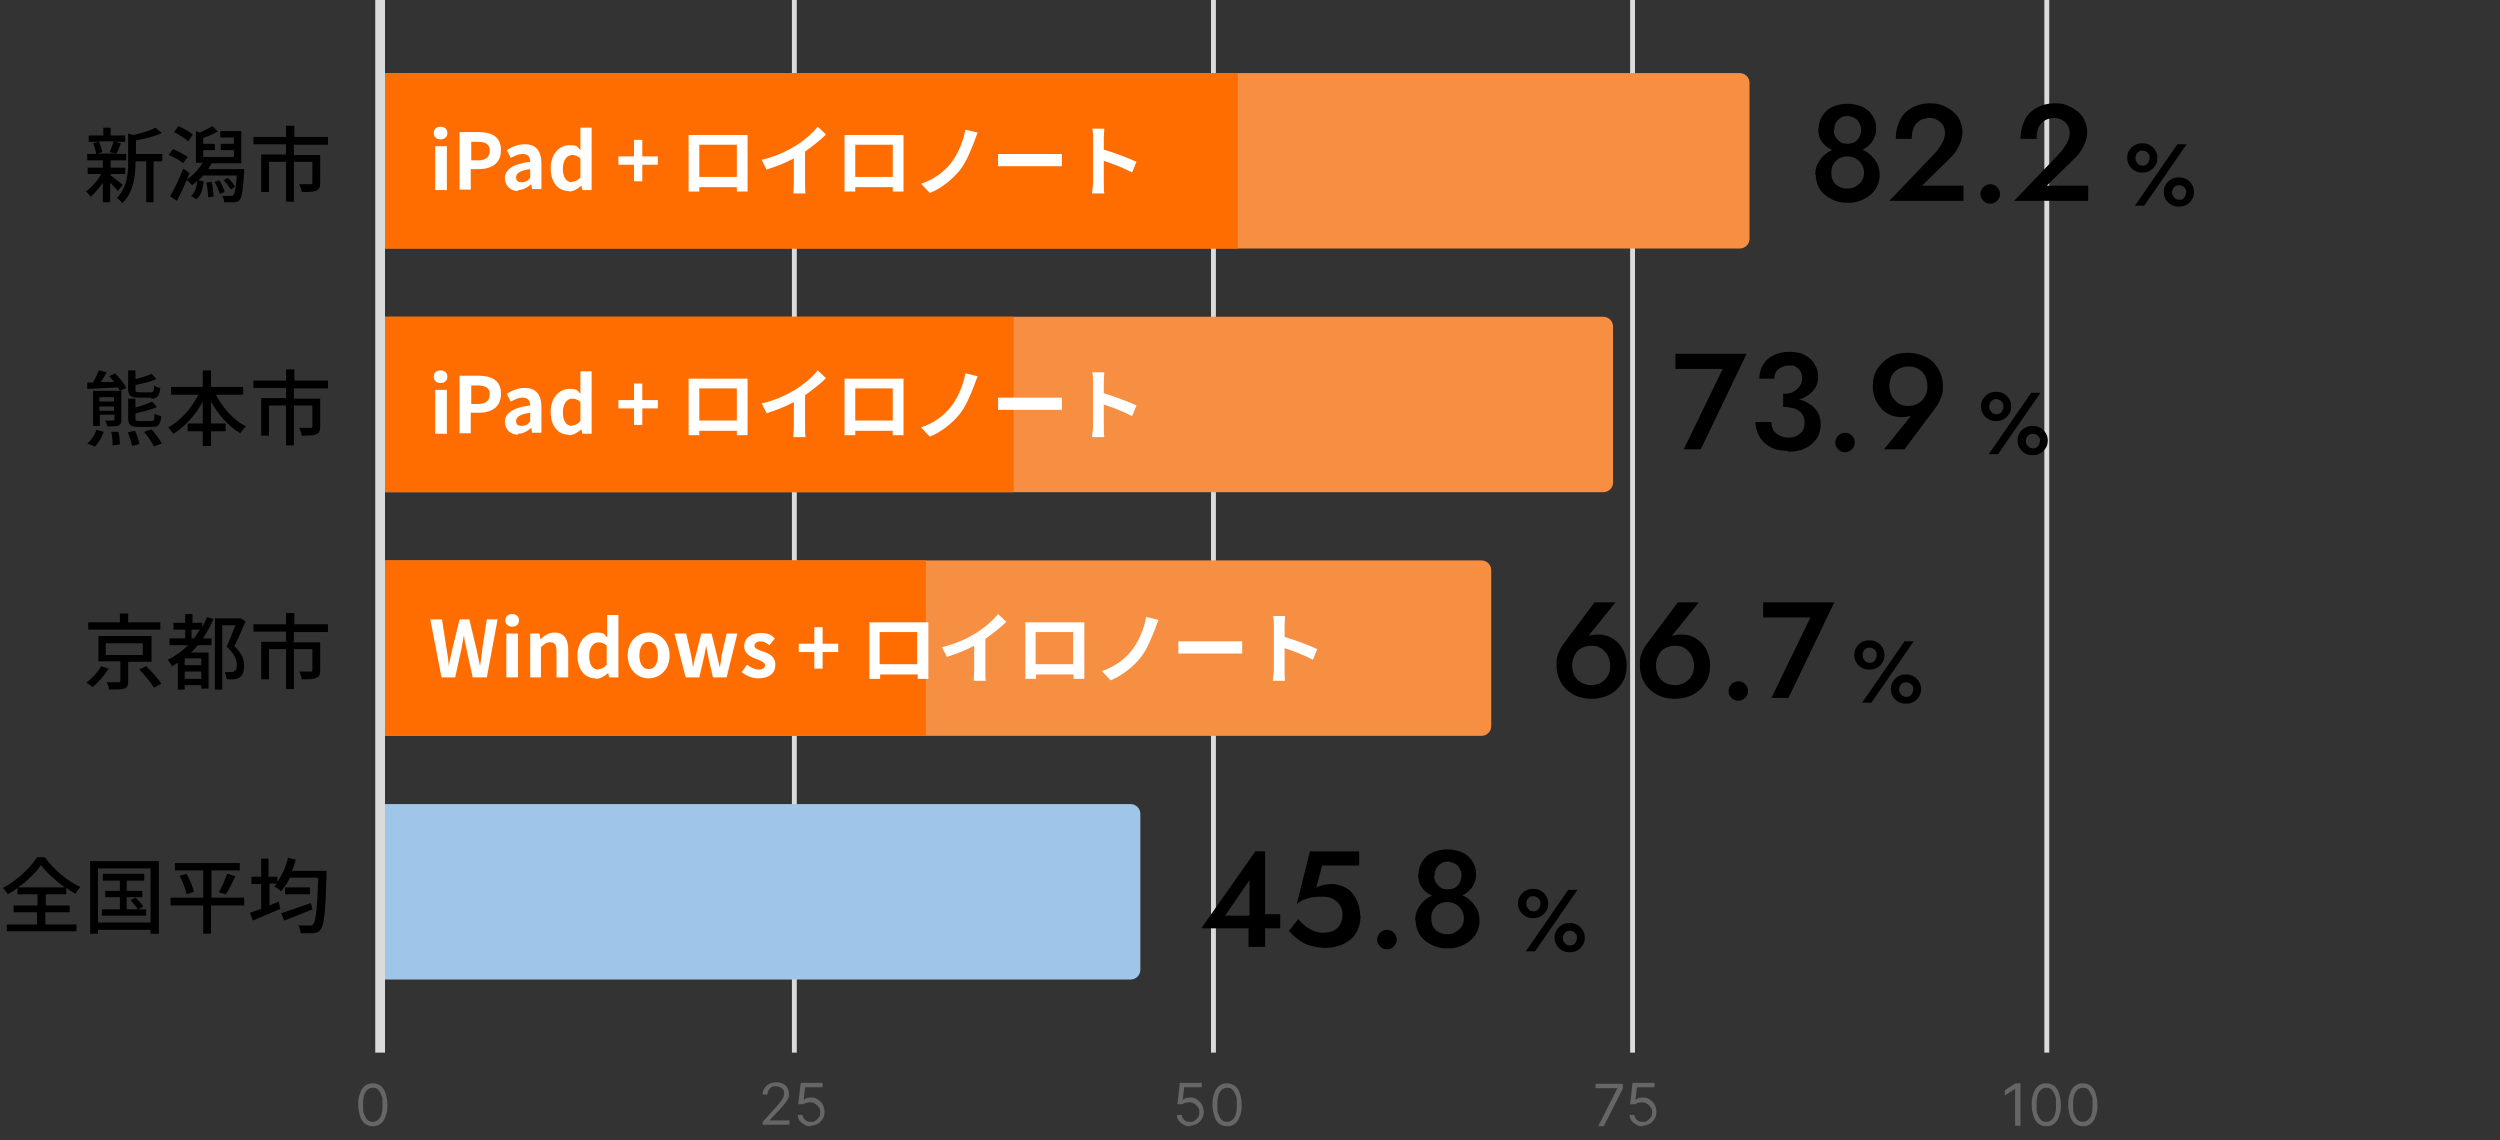 <?xml version="1.0" encoding="UTF-8"?>
<svg xmlns="http://www.w3.org/2000/svg" version="1.1" viewBox="0 0 513 234">
  <rect x="0" y="0" width="513" height="234" fill="#333333" stroke="none"/>
  <defs>
    <style>
      .cls-1 {
        fill: #ff6d01;
      }

      .cls-2 {
        stroke-width: 2px;
      }

      .cls-2, .cls-3 {
        fill: none;
        stroke: #dbdbdb;
        stroke-miterlimit: 10;
      }

      .cls-4 {
        fill: #9fc5e8;
      }

      .cls-5 {
        fill: #f78f43;
      }

      .cls-6 {
        fill: #fff;
      }

      .cls-7 {
        fill: #666;
      }
    </style>
  </defs>
  <!-- Generator: Adobe Illustrator 28.7.1, SVG Export Plug-In . SVG Version: 1.2.0 Build 142)  -->
  <g>
    <g id="_レイヤー_1" data-name="レイヤー_1">
      <path class="cls-3" d="M163,0v216"/>
      <path class="cls-3" d="M249,0v216"/>
      <path class="cls-3" d="M335,0v216"/>
      <path class="cls-3" d="M420,0v216"/>
      <path class="cls-7" d="M76.5,231.1c-.6,0-1.2-.2-1.6-.5-.5-.4-.8-.9-1-1.5-.2-.7-.4-1.5-.4-2.4s.1-1.7.4-2.4c.2-.7.6-1.2,1-1.5.5-.4,1-.5,1.6-.5s1.2.2,1.6.5c.5.4.8.9,1,1.5.2.7.4,1.5.4,2.4s-.1,1.8-.4,2.4c-.2.7-.6,1.2-1,1.5-.5.4-1,.5-1.6.5ZM76.5,230.2c.6,0,1.1-.3,1.5-.9.4-.6.5-1.5.5-2.6s0-1.4-.2-1.9c-.2-.5-.4-.9-.7-1.2-.3-.3-.7-.4-1.1-.4-.6,0-1.1.3-1.5.9-.4.6-.5,1.5-.5,2.6s0,1.4.2,1.9c.2.5.4.9.7,1.2.3.3.7.4,1.1.4Z"/>
      <path class="cls-7" d="M156.5,231v-.8l2.9-3.2c.3-.4.6-.7.8-1,.2-.3.4-.5.5-.8.1-.2.2-.5.2-.8s0-.6-.2-.8c-.1-.2-.3-.4-.6-.5-.3-.1-.5-.2-.9-.2s-.6,0-.9.2c-.2.1-.4.3-.6.6-.1.2-.2.5-.2.9h-1c0-.5.1-1,.4-1.3.2-.4.6-.7,1-.9.4-.2.9-.3,1.4-.3s1,.1,1.4.3c.4.2.7.5.9.9.2.4.3.8.3,1.2s0,.6-.2.9c-.1.3-.3.6-.6,1-.3.4-.7.8-1.2,1.4l-2,2.1h0c0,0,4.1,0,4.1,0v.9h-5.5ZM166.5,231.1c-.5,0-1,0-1.4-.3-.4-.2-.7-.5-1-.8-.2-.3-.4-.7-.4-1.2h1c0,.4.2.7.5,1,.3.3.7.4,1.2.4s.7,0,1-.3c.3-.2.5-.4.7-.7.2-.3.2-.6.2-1s0-.7-.3-1c-.2-.3-.4-.5-.7-.7-.3-.2-.6-.3-1-.3-.3,0-.5,0-.8.1-.3,0-.5.2-.7.3h-1c0-.1.5-4.4.5-4.4h4.5v.9h-3.6l-.3,2.6h0c.2-.1.4-.3.7-.4.3,0,.6-.1.8-.1.5,0,1,.1,1.4.4.4.3.8.6,1,1,.2.4.4.9.4,1.5s-.1,1.1-.4,1.5c-.2.4-.6.8-1,1-.4.2-.9.4-1.5.4Z"/>
      <path class="cls-7" d="M244.3,231.1c-.5,0-1,0-1.4-.3-.4-.2-.7-.5-1-.8-.2-.3-.4-.7-.4-1.2h1c0,.4.2.7.5,1,.3.3.7.4,1.2.4s.7,0,1-.3c.3-.2.5-.4.7-.7.2-.3.2-.6.2-1s0-.7-.3-1c-.2-.3-.4-.5-.7-.7-.3-.2-.6-.3-1-.3-.3,0-.5,0-.8.1-.3,0-.5.2-.7.3h-1c0-.1.5-4.4.5-4.4h4.5v.9h-3.6l-.3,2.6h0c.2-.1.4-.3.7-.4.3,0,.6-.1.8-.1.5,0,1,.1,1.4.4.4.3.8.6,1,1,.2.4.4.9.4,1.5s-.1,1.1-.4,1.5c-.2.4-.6.8-1,1-.4.2-.9.4-1.5.4ZM251.8,231.1c-.6,0-1.2-.2-1.6-.5-.5-.4-.8-.9-1-1.5-.2-.7-.4-1.5-.4-2.4s.1-1.7.4-2.4c.2-.7.6-1.2,1-1.5.5-.4,1-.5,1.6-.5s1.2.2,1.6.5c.5.4.8.9,1,1.5.2.7.4,1.5.4,2.4s-.1,1.8-.4,2.4c-.2.7-.6,1.2-1,1.5-.5.4-1,.5-1.6.5ZM251.8,230.2c.6,0,1.1-.3,1.5-.9.4-.6.5-1.5.5-2.6s0-1.4-.2-1.9c-.2-.5-.4-.9-.7-1.2-.3-.3-.7-.4-1.1-.4-.6,0-1.1.3-1.5.9-.4.6-.5,1.5-.5,2.6s0,1.4.2,1.9c.2.5.4.9.7,1.2.3.3.7.4,1.1.4Z"/>
      <path class="cls-7" d="M328,231l3.9-7.7h0c0,0-4.5,0-4.5,0v-.9h5.6v1l-3.9,7.7h-1.1ZM337.2,231.1c-.5,0-1,0-1.4-.3-.4-.2-.7-.5-1-.8-.2-.3-.4-.7-.4-1.2h1c0,.4.2.7.5,1,.3.3.7.4,1.2.4s.7,0,1-.3c.3-.2.5-.4.7-.7.2-.3.2-.6.2-1s0-.7-.3-1c-.2-.3-.4-.5-.7-.7-.3-.2-.6-.3-1-.3-.3,0-.5,0-.8.1-.3,0-.5.2-.7.3h-1c0-.1.5-4.4.5-4.4h4.5v.9h-3.6l-.3,2.6h0c.2-.1.4-.3.7-.4.3,0,.6-.1.8-.1.5,0,1,.1,1.4.4.4.3.8.6,1,1,.2.4.4.9.4,1.5s-.1,1.1-.4,1.5c-.2.4-.6.8-1,1-.4.2-.9.4-1.5.4Z"/>
      <path class="cls-7" d="M414.6,222.3v8.7h-1.1v-7.6h0l-2.1,1.4v-1.1l2.2-1.4h1.1ZM419.9,231.1c-.6,0-1.2-.2-1.6-.5-.5-.4-.8-.9-1-1.5-.2-.7-.4-1.5-.4-2.4s.1-1.7.4-2.4c.2-.7.6-1.2,1-1.5.5-.4,1-.5,1.6-.5s1.2.2,1.6.5c.5.4.8.9,1,1.5.2.7.4,1.5.4,2.4s-.1,1.8-.4,2.4c-.2.7-.6,1.2-1,1.5-.5.4-1,.5-1.6.5ZM419.9,230.2c.6,0,1.1-.3,1.5-.9.4-.6.5-1.5.5-2.6s0-1.4-.2-1.9c-.2-.5-.4-.9-.7-1.2-.3-.3-.7-.4-1.1-.4-.6,0-1.1.3-1.5.9-.4.6-.5,1.5-.5,2.6s0,1.4.2,1.9c.2.5.4.9.7,1.2.3.3.7.4,1.1.4ZM427.4,231.1c-.6,0-1.2-.2-1.6-.5-.5-.4-.8-.9-1-1.5-.2-.7-.4-1.5-.4-2.4s.1-1.7.4-2.4c.2-.7.6-1.2,1-1.5.5-.4,1-.5,1.6-.5s1.2.2,1.6.5c.5.4.8.9,1,1.5.2.7.4,1.5.4,2.4s-.1,1.8-.4,2.4c-.2.7-.6,1.2-1,1.5-.5.4-1,.5-1.6.5ZM427.4,230.2c.6,0,1.1-.3,1.5-.9.4-.6.5-1.5.5-2.6s0-1.4-.2-1.9c-.2-.5-.4-.9-.7-1.2-.3-.3-.7-.4-1.1-.4-.6,0-1.1.3-1.5.9-.4.6-.5,1.5-.5,2.6s0,1.4.2,1.9c.2.5.4.9.7,1.2.3.3.7.4,1.1.4Z"/>
      <path class="cls-5" d="M79,115h225c1.1,0,2,.9,2,2v32c0,1.1-.9,2-2,2H79v-36Z"/>
      <path class="cls-5" d="M79,65h250c1.1,0,2,.9,2,2v32c0,1.1-.9,2-2,2H79v-36Z"/>
      <path class="cls-5" d="M79,15h278c1.1,0,2,.9,2,2v32c0,1.1-.9,2-2,2H79V15Z"/>
      <path d="M246.5,190.5l11.1-15.8h2v19.6h-3.4v-4.9l.2-.3v-8.5l-5,7.3h6.8l.5-.3h4v2.9h-16.1ZM279.2,187.8c0,1.1-.2,2.1-.6,3s-.9,1.5-1.6,2.1c-.7.5-1.5,1-2.4,1.2-.9.3-1.8.4-2.7.4s-2.2-.2-3.2-.5c-.9-.3-1.7-.7-2.4-1.3-.7-.5-1.3-1.1-1.8-1.7l1.9-2.4c.4.5.9,1,1.4,1.4.5.4,1.1.7,1.7,1,.6.2,1.2.4,1.8.4.9,0,1.7-.1,2.3-.4s1.1-.7,1.4-1.3c.3-.6.5-1.3.5-2s-.2-1.5-.6-2c-.4-.6-.9-1-1.5-1.3-.6-.3-1.3-.4-2.1-.4s-1.1,0-1.7.1c-.5,0-1.1.2-1.7.4-.6.2-1.2.5-1.8,1l2.7-10.8h10.1v2.9h-7.6l-1.2,4.5c.5-.2,1-.4,1.5-.5.5-.1,1.1-.2,1.6-.2,1.1,0,2.1.3,3,.8.9.5,1.6,1.3,2.1,2.3.5,1,.8,2.1.8,3.4ZM282.6,192.8c0-.5.2-1,.6-1.4.4-.4.9-.6,1.4-.6s1.1.2,1.4.6c.4.4.6.8.6,1.4s-.2,1-.6,1.4c-.4.4-.8.6-1.4.6s-1-.2-1.4-.6c-.4-.4-.6-.8-.6-1.4ZM291.1,179.3c0-1,.3-1.9.8-2.6.5-.8,1.2-1.4,2.1-1.8.9-.4,1.9-.6,3-.6s2.1.2,3,.6c.9.4,1.6,1,2.1,1.8.5.7.8,1.6.8,2.6s-.2,1.5-.5,2.2c-.3.6-.7,1.1-1.3,1.6-.5.4-1.2.8-1.9,1-.7.2-1.5.3-2.3.3s-1.6-.1-2.3-.3c-.7-.2-1.3-.6-1.9-1-.5-.4-1-1-1.3-1.6-.3-.6-.4-1.4-.4-2.2ZM294.3,179.7c0,.6.1,1,.4,1.5.3.4.6.7,1,1,.4.2.9.3,1.4.3s1-.1,1.4-.3c.4-.2.8-.6,1-1,.2-.4.4-.9.4-1.5s-.1-1-.4-1.5c-.2-.4-.5-.8-1-1-.4-.2-.9-.4-1.4-.4s-1,.1-1.4.4c-.4.2-.7.6-1,1-.2.4-.3.9-.3,1.5ZM290.4,188.9c0-1,.2-1.8.6-2.5.4-.7.9-1.3,1.5-1.8.6-.5,1.3-.8,2.1-1.1s1.6-.3,2.4-.3,1.6.1,2.4.3,1.5.6,2.1,1.1c.6.5,1.1,1.1,1.5,1.8.4.7.6,1.5.6,2.5s-.2,1.6-.5,2.3c-.3.7-.8,1.3-1.4,1.8-.6.5-1.3.9-2.1,1.2-.8.3-1.6.4-2.5.4s-1.8-.1-2.6-.4c-.8-.3-1.5-.7-2.1-1.2-.6-.5-1.1-1.1-1.4-1.8-.3-.7-.5-1.4-.5-2.3ZM293.7,188.4c0,.7.1,1.3.4,1.8.3.5.7.9,1.2,1.1.5.3,1.1.4,1.7.4s1.1-.1,1.6-.4c.5-.3.9-.6,1.3-1.1.3-.5.5-1.1.5-1.8s-.2-1.2-.5-1.7c-.3-.5-.7-.9-1.3-1.2-.5-.3-1-.4-1.6-.4s-1.1.1-1.7.4c-.5.3-.9.7-1.2,1.2-.3.5-.4,1.1-.4,1.7Z"/>
      <path d="M311.5,185.4c0-.6.1-1.1.4-1.5.3-.5.6-.8,1.1-1.1.5-.3,1-.4,1.6-.4s1.1.1,1.6.4c.5.3.8.6,1.1,1.1.3.5.4,1,.4,1.5s-.1,1.1-.4,1.5c-.3.5-.6.8-1.1,1.1-.5.3-1,.4-1.6.4s-1.1-.1-1.6-.4c-.5-.3-.8-.6-1.1-1.1-.3-.5-.4-1-.4-1.5ZM313.2,185.4c0,.3,0,.5.2.8.1.2.3.4.5.6.2.1.5.2.7.2s.6,0,.8-.2c.2-.1.4-.3.5-.6.1-.2.2-.5.2-.8s0-.5-.2-.8c-.1-.2-.3-.4-.5-.5-.2-.1-.5-.2-.8-.2s-.5,0-.7.2c-.2.1-.4.3-.5.5s-.2.5-.2.8ZM319,192.4c0-.6.1-1.1.4-1.5.3-.5.6-.8,1.1-1.1.5-.3,1-.4,1.6-.4s1.1.1,1.6.4c.5.3.8.6,1.1,1.1.3.5.4,1,.4,1.5s-.1,1.1-.4,1.5c-.3.5-.6.8-1.1,1.1-.5.3-1,.4-1.6.4s-1.1-.1-1.6-.4c-.5-.3-.8-.6-1.1-1.1-.3-.5-.4-1-.4-1.5ZM320.7,192.4c0,.3,0,.5.2.8.1.2.3.4.5.6.2.1.5.2.8.2s.5,0,.7-.2c.2-.1.4-.3.5-.6.1-.2.2-.5.2-.8s0-.5-.2-.7c-.1-.2-.3-.4-.5-.5-.2-.1-.5-.2-.7-.2s-.5,0-.8.2c-.2.1-.4.3-.5.5-.1.2-.2.5-.2.7ZM321.8,182.6h1.9l-8.7,12.6h-1.9l8.7-12.6Z"/>
      <path d="M322.6,136.6c0,.8.2,1.5.5,2.1.4.6.8,1.1,1.4,1.4.6.3,1.3.5,2,.5s1.4-.2,2-.5c.6-.4,1.1-.8,1.4-1.4.4-.6.5-1.3.5-2.1s-.2-1.5-.5-2.1c-.3-.6-.8-1.1-1.4-1.5-.6-.4-1.3-.5-2-.5s-1.4.2-2,.5c-.6.3-1.1.8-1.4,1.5-.3.6-.5,1.3-.5,2.1ZM327.3,123.6h4.2l-6.2,7.7h-.5c.4-.4.9-.7,1.4-.9.5-.1,1.1-.2,1.7-.2s1.5.1,2.2.4c.7.3,1.3.7,1.9,1.3.6.6,1,1.2,1.3,2,.3.8.5,1.6.5,2.6,0,1.4-.3,2.7-1,3.7-.6,1-1.5,1.8-2.6,2.4-1.1.5-2.3.8-3.6.8s-2.6-.3-3.6-.8c-1.1-.6-2-1.4-2.6-2.4-.6-1-1-2.3-1-3.7s.1-1.8.4-2.5c.3-.8.7-1.5,1.2-2.1l6.2-8.3ZM339.8,136.6c0,.8.2,1.5.5,2.1.4.6.8,1.1,1.4,1.4.6.3,1.3.5,2,.5s1.4-.2,2-.5c.6-.4,1.1-.8,1.4-1.4.4-.6.5-1.3.5-2.1s-.2-1.5-.5-2.1c-.3-.6-.8-1.1-1.4-1.5-.6-.4-1.3-.5-2-.5s-1.4.2-2,.5c-.6.3-1.1.8-1.4,1.5-.3.6-.5,1.3-.5,2.1ZM344.4,123.6h4.2l-6.2,7.7h-.5c.4-.4.9-.7,1.4-.9.5-.1,1.1-.2,1.7-.2s1.5.1,2.2.4c.7.3,1.3.7,1.9,1.3.6.6,1,1.2,1.3,2,.3.8.5,1.6.5,2.6,0,1.4-.3,2.7-1,3.7-.6,1-1.5,1.8-2.6,2.4-1.1.5-2.3.8-3.6.8s-2.6-.3-3.6-.8c-1.1-.6-2-1.4-2.6-2.4-.6-1-1-2.3-1-3.7s.1-1.8.4-2.5c.3-.8.7-1.5,1.2-2.1l6.2-8.3ZM354.7,141.8c0-.5.2-1,.6-1.4.4-.4.9-.6,1.4-.6s1.1.2,1.4.6c.4.4.6.8.6,1.4s-.2,1-.6,1.4c-.4.4-.9.6-1.4.6s-1-.2-1.4-.6c-.4-.4-.6-.8-.6-1.4ZM361.8,126.7v-3.1h14.6l-9.4,19.6h-3.5l8-16.5h-9.7Z"/>
      <path d="M380.5,134.4c0-.6.1-1.1.4-1.5.3-.5.6-.8,1.1-1.1.5-.3,1-.4,1.6-.4s1.1.1,1.6.4c.5.3.8.6,1.1,1.1.3.5.4,1,.4,1.5s-.1,1.1-.4,1.5c-.3.5-.6.8-1.1,1.1-.5.3-1,.4-1.6.4s-1.1-.1-1.6-.4c-.5-.3-.8-.6-1.1-1.1-.3-.5-.4-1-.4-1.5ZM382.2,134.4c0,.3,0,.5.2.8.1.2.3.4.5.6.2.1.5.2.7.2s.6,0,.8-.2c.2-.1.4-.3.5-.6.1-.2.2-.5.2-.8s0-.5-.2-.8c-.1-.2-.3-.4-.5-.5-.2-.1-.5-.2-.8-.2s-.5,0-.7.2c-.2.1-.4.3-.5.5s-.2.5-.2.8ZM388,141.4c0-.6.1-1.1.4-1.5.3-.5.6-.8,1.1-1.1.5-.3,1-.4,1.6-.4s1.1.1,1.6.4c.5.3.8.6,1.1,1.1.3.5.4,1,.4,1.5s-.1,1.1-.4,1.5c-.3.5-.6.8-1.1,1.1-.5.3-1,.4-1.6.4s-1.1-.1-1.6-.4c-.5-.3-.8-.6-1.1-1.1-.3-.5-.4-1-.4-1.5ZM389.7,141.4c0,.3,0,.5.2.8.1.2.3.4.5.6.2.1.5.2.8.2s.5,0,.7-.2c.2-.1.4-.3.5-.6.1-.2.2-.5.2-.8s0-.5-.2-.7c-.1-.2-.3-.4-.5-.5-.2-.1-.5-.2-.7-.2s-.5,0-.8.2c-.2.1-.4.3-.5.5-.1.2-.2.5-.2.7ZM390.8,131.6h1.9l-8.7,12.6h-1.9l8.7-12.6Z"/>
      <path d="M343.8,75.7v-3.1h14.6l-9.4,19.6h-3.5l8-16.5h-9.7ZM365.9,82.6v-1.8c.6,0,1.1,0,1.6-.2.5-.2.9-.4,1.2-.7.3-.3.6-.6.8-1,.2-.4.3-.8.3-1.2s-.1-1-.3-1.4c-.2-.4-.5-.7-.9-1s-.9-.3-1.5-.3c-.9,0-1.6.3-2.2.8-.6.5-.8,1.1-.8,1.9h-3.1c0-1.1.3-2,.8-2.9.5-.8,1.2-1.5,2.2-1.9.9-.5,2-.7,3.2-.7s2.4.2,3.2.7c.9.5,1.6,1.1,2,1.9.5.8.7,1.7.7,2.6s-.3,1.9-.9,2.6c-.6.8-1.5,1.4-2.5,1.8-1.1.4-2.3.6-3.7.6ZM366.9,92.5c-1,0-2-.1-2.8-.4-.8-.3-1.5-.7-2.1-1.3-.6-.6-1-1.2-1.3-1.9-.3-.7-.5-1.5-.5-2.3h3.3c0,.6.1,1.2.4,1.7.3.4.7.8,1.3,1.1.5.2,1.1.4,1.8.4s1.2-.1,1.7-.4c.5-.2.9-.6,1.2-1,.3-.5.4-1,.4-1.7s-.1-1-.3-1.4c-.2-.4-.5-.8-.9-1-.4-.3-.8-.5-1.4-.6-.5-.1-1.1-.2-1.8-.2v-1.9c1.1,0,2.1.1,3,.3.9.2,1.7.5,2.4,1,.7.4,1.3,1,1.7,1.7.4.7.6,1.5.6,2.5s-.3,2.1-.8,2.9c-.6.8-1.3,1.5-2.4,2-1,.5-2.2.7-3.5.7ZM376.6,90.8c0-.5.2-1,.6-1.4.4-.4.9-.6,1.4-.6s1.1.2,1.4.6c.4.4.6.8.6,1.4s-.2,1-.6,1.4c-.4.4-.8.6-1.4.6s-1-.2-1.4-.6c-.4-.4-.6-.8-.6-1.4ZM395.5,79.2c0-.8-.2-1.5-.5-2.1-.3-.6-.8-1.1-1.4-1.4-.6-.4-1.3-.5-2-.5s-1.4.2-2,.5c-.6.3-1.1.8-1.4,1.4-.3.6-.5,1.3-.5,2.1s.2,1.5.5,2.1c.4.6.8,1.1,1.4,1.5.6.4,1.3.5,2,.5s1.4-.2,2-.5c.6-.4,1.1-.8,1.4-1.5.4-.6.5-1.3.5-2.1ZM390.8,92.2h-4.2l6.2-7.7h.5c-.4.4-.9.7-1.4.9-.5.1-1.1.2-1.7.2s-1.5-.1-2.2-.4c-.7-.3-1.3-.7-1.9-1.3-.5-.6-1-1.3-1.3-2-.3-.8-.5-1.6-.5-2.6,0-1.5.3-2.7,1-3.7.7-1,1.5-1.8,2.6-2.4,1.1-.6,2.3-.8,3.6-.8s2.6.3,3.6.8c1.1.5,1.9,1.3,2.6,2.4.6,1,1,2.3,1,3.7s-.2,1.8-.5,2.5c-.3.8-.7,1.5-1.2,2.1l-6.2,8.3Z"/>
      <path d="M406.5,83.4c0-.6.1-1.1.4-1.5.3-.5.6-.8,1.1-1.1.5-.3,1-.4,1.6-.4s1.1.1,1.6.4c.5.3.8.6,1.1,1.1.3.5.4,1,.4,1.5s-.1,1.1-.4,1.5c-.3.5-.6.8-1.1,1.1-.5.3-1,.4-1.6.4s-1.1-.1-1.6-.4c-.5-.3-.8-.6-1.1-1.1-.3-.5-.4-1-.4-1.5ZM408.2,83.4c0,.3,0,.5.2.8.1.2.3.4.5.6.2.1.5.2.7.2s.6,0,.8-.2c.2-.1.4-.3.5-.6.1-.2.2-.5.2-.8s0-.5-.2-.8c-.1-.2-.3-.4-.5-.5-.2-.1-.5-.2-.8-.2s-.5,0-.7.2c-.2.1-.4.3-.5.5-.1.2-.2.5-.2.8ZM414,90.4c0-.6.1-1.1.4-1.5.3-.5.6-.8,1.1-1.1.5-.3,1-.4,1.6-.4s1.1.1,1.6.4c.5.3.8.6,1.1,1.1.3.5.4,1,.4,1.5s-.1,1.1-.4,1.5c-.3.5-.6.8-1.1,1.1-.5.3-1,.4-1.6.4s-1.1-.1-1.6-.4c-.5-.3-.8-.6-1.1-1.1-.3-.5-.4-1-.4-1.5ZM415.7,90.4c0,.3,0,.5.2.8.1.2.3.4.5.6.2.1.5.2.8.2s.5,0,.7-.2c.2-.1.4-.3.5-.6.1-.2.2-.5.2-.8s0-.5-.2-.7c-.1-.2-.3-.4-.5-.5-.2-.1-.5-.2-.7-.2s-.5,0-.8.2c-.2.1-.4.3-.5.5-.1.2-.2.5-.2.7ZM416.8,80.6h1.9l-8.7,12.6h-1.9l8.7-12.6Z"/>
      <path d="M373.2,26.3c0-1,.3-1.9.8-2.6.5-.8,1.2-1.4,2.1-1.8.9-.4,1.9-.6,3-.6s2.1.2,3,.6c.9.4,1.6,1,2.1,1.8.5.7.8,1.6.8,2.6s-.2,1.5-.5,2.2c-.3.6-.7,1.1-1.3,1.6-.5.4-1.2.8-1.9,1-.7.2-1.5.3-2.3.3s-1.6-.1-2.3-.3c-.7-.2-1.3-.6-1.9-1-.5-.4-1-1-1.3-1.6-.3-.6-.4-1.4-.4-2.2ZM376.3,26.7c0,.6.1,1,.4,1.5.3.4.6.7,1,1,.4.2.9.3,1.4.3s1-.1,1.4-.3c.4-.2.8-.6,1-1,.2-.4.4-.9.4-1.5s-.1-1-.4-1.5c-.2-.4-.5-.8-1-1-.4-.2-.9-.4-1.4-.4s-1,.1-1.4.4c-.4.2-.7.6-1,1-.2.4-.3.9-.3,1.5ZM372.5,35.9c0-1,.2-1.8.6-2.5.4-.7.9-1.3,1.5-1.8.6-.5,1.3-.8,2.1-1.1.8-.2,1.6-.3,2.4-.3s1.6.1,2.4.3c.8.2,1.5.6,2.1,1.1.6.5,1.1,1.1,1.5,1.8.4.7.6,1.5.6,2.5s-.2,1.6-.5,2.3c-.3.7-.8,1.3-1.4,1.8-.6.5-1.3.9-2.1,1.2-.8.3-1.6.4-2.5.4s-1.8-.1-2.6-.4c-.8-.3-1.5-.7-2.1-1.2-.6-.5-1.1-1.1-1.4-1.8-.3-.7-.5-1.4-.5-2.3ZM375.8,35.4c0,.7.1,1.3.4,1.8.3.5.7.9,1.2,1.1.5.3,1.1.4,1.7.4s1.1-.1,1.6-.4c.5-.3.9-.6,1.3-1.1.3-.5.5-1.1.5-1.8s-.2-1.2-.5-1.7c-.3-.5-.7-.9-1.3-1.2-.5-.3-1-.4-1.6-.4s-1.1.1-1.7.4c-.5.3-.9.7-1.2,1.2-.3.5-.4,1.1-.4,1.7ZM387.7,41.2l9.1-9.5c.5-.5.9-1,1.2-1.5.3-.5.6-.9.8-1.4.2-.5.3-1,.3-1.5s0-.7-.2-1.1c-.1-.4-.3-.7-.6-1-.3-.3-.6-.5-1-.7-.4-.2-.9-.3-1.4-.3s-1.4.2-1.9.5c-.5.3-1,.8-1.3,1.5-.3.7-.4,1.4-.4,2.3h-3.3c0-1.4.3-2.6.8-3.7.5-1.1,1.3-2,2.4-2.6,1-.6,2.3-1,3.8-1s2.1.2,3,.6c.8.4,1.5.8,2.1,1.4.6.6,1,1.2,1.2,1.9.3.7.4,1.4.4,2,0,1-.3,2-.8,3-.5,1-1.1,1.8-1.9,2.5l-5.6,5.5h8.5v3.1h-15ZM406.4,39.8c0-.5.2-1,.6-1.4.4-.4.9-.6,1.4-.6s1.1.2,1.4.6c.4.4.6.8.6,1.4s-.2,1-.6,1.4c-.4.4-.8.6-1.4.6s-1-.2-1.4-.6c-.4-.4-.6-.8-.6-1.4ZM413.3,41.2l9.1-9.5c.5-.5.9-1,1.2-1.5.3-.5.6-.9.8-1.4.2-.5.3-1,.3-1.5s0-.7-.2-1.1c-.1-.4-.3-.7-.6-1-.3-.3-.6-.5-1-.7-.4-.2-.9-.3-1.4-.3s-1.4.2-1.9.5c-.5.3-1,.8-1.3,1.5-.3.7-.4,1.4-.4,2.3h-3.3c0-1.4.3-2.6.8-3.7.5-1.1,1.3-2,2.4-2.6,1-.6,2.3-1,3.8-1s2.1.2,3,.6c.8.4,1.5.8,2.1,1.4.6.6,1,1.2,1.2,1.9.3.7.4,1.4.4,2,0,1-.3,2-.8,3-.5,1-1.1,1.8-1.9,2.5l-5.6,5.5h8.5v3.1h-15Z"/>
      <path d="M436.5,32.4c0-.6.1-1.1.4-1.5.3-.5.6-.8,1.1-1.1.5-.3,1-.4,1.6-.4s1.1.1,1.6.4c.5.3.8.6,1.1,1.1.3.5.4,1,.4,1.5s-.1,1.1-.4,1.5c-.3.5-.6.8-1.1,1.1-.5.3-1,.4-1.6.4s-1.1-.1-1.6-.4c-.5-.3-.8-.6-1.1-1.1-.3-.5-.4-1-.4-1.5ZM438.2,32.4c0,.3,0,.5.2.8.1.2.3.4.5.6.2.1.5.2.7.2s.6,0,.8-.2c.2-.1.4-.3.5-.6.1-.2.2-.5.2-.8s0-.5-.2-.8c-.1-.2-.3-.4-.5-.5-.2-.1-.5-.2-.8-.2s-.5,0-.7.2c-.2.1-.4.3-.5.5-.1.2-.2.5-.2.8ZM444,39.4c0-.6.1-1.1.4-1.5.3-.5.6-.8,1.1-1.1.5-.3,1-.4,1.6-.4s1.1.1,1.6.4c.5.3.8.6,1.1,1.1.3.5.4,1,.4,1.5s-.1,1.1-.4,1.5c-.3.5-.6.8-1.1,1.1-.5.3-1,.4-1.6.4s-1.1-.1-1.6-.4c-.5-.3-.8-.6-1.1-1.1-.3-.5-.4-1-.4-1.5ZM445.7,39.4c0,.3,0,.5.2.8.1.2.3.4.5.6.2.1.5.2.8.2s.5,0,.7-.2c.2-.1.4-.3.5-.6.1-.2.2-.5.2-.8s0-.5-.2-.7c-.1-.2-.3-.4-.5-.5-.2-.1-.5-.2-.7-.2s-.5,0-.8.2c-.2.1-.4.3-.5.5-.1.2-.2.5-.2.7ZM446.8,29.6h1.9l-8.7,12.6h-1.9l8.7-12.6Z"/>
      <path class="cls-4" d="M79,165h153c1.1,0,2,.9,2,2v32c0,1.1-.9,2-2,2H79v-36Z"/>
      <path class="cls-1" d="M254,15H79v36h175V15Z"/>
      <path class="cls-1" d="M208,65H79v36h129v-36Z"/>
      <path class="cls-1" d="M190,115h-111v36h111v-36Z"/>
      <path d="M23.3,29h-3c.3.7.6,1.6.7,2.2l-1,.3h3.7l-1.2-.3c.3-.6.6-1.5.8-2.2ZM25.1,38l-.9,1.2c-.3-.4-1-1.1-1.6-1.7v4h-1.5v-4c-.8,1.1-1.7,2.2-2.5,2.9-.2-.4-.7-.9-1-1.1,1.2-.8,2.4-2.2,3.2-3.6h-2.8v-1.3h3.1v-1.5h-3.2v-1.3h1.8c0-.6-.3-1.5-.6-2.2l1.2-.3h-2.1v-1.3h3v-1.6h1.5v1.6h3v1.3h-2.1l1.2.3c-.3.8-.6,1.6-.9,2.2h2v1.3h-3.2v1.5h3v1.3h-3v.3c.6.4,2.2,1.7,2.6,2ZM33.3,31.6v1.5h-1.8v8.4h-1.5v-8.4h-2.2v.2c0,2.5-.3,6.1-2.7,8.4-.2-.3-.8-.9-1.1-1.1,2.1-2.1,2.3-5,2.3-7.3v-5.9l1.1.3c1.7-.4,3.5-.9,4.5-1.5l1.3,1.1c-1.5.7-3.5,1.2-5.3,1.5v2.8h5.5ZM39.5,27.7l-.9,1.3c-.6-.6-1.9-1.4-2.9-1.9l.9-1.2c1,.4,2.3,1.1,3,1.7ZM38.5,32.2l-.9,1.3c-.6-.5-1.9-1.3-3-1.7l.9-1.2c1,.4,2.3,1.1,3,1.6ZM42.3,37.5l1.1-.2c.3,1,.4,2.2.4,3l-1.1.2c0-.8-.1-2.1-.4-3.1ZM44.1,37.3l.9-.3c.5.7.9,1.8,1.1,2.4l-1,.4c-.2-.7-.6-1.7-1.1-2.5ZM48.2,38.3l-.8.6c-.3-.5-.9-1.3-1.5-1.9l.8-.5c.6.5,1.3,1.3,1.5,1.8ZM42.7,34.7h7.4s0,.4,0,.6c-.2,3.7-.5,5.2-.9,5.7-.3.4-.7.5-1.2.5-.4,0-1.2,0-2,0,0-.4-.2-1-.4-1.3.7,0,1.4,0,1.7,0s.4,0,.6-.2c.3-.3.5-1.4.7-4h-6.9c-.3.4-.6.7-1,1l1.1.2c-.2,1.5-.5,2.9-1.5,3.7l-1.1-.7c.8-.7,1.2-1.9,1.3-3.1-.3.3-.7.6-1.1.9-.2-.3-.8-.8-1.1-1.1-.6,1.5-1.3,3-2,4.3l-1.4-.9c.8-1.4,1.9-3.6,2.7-5.7l1.3.9c-.2.4-.3.8-.5,1.3,1.2-.8,2.4-2.1,3.2-3.4h-1.4v-6.5l.8.3c.9-.4,1.9-.9,2.6-1.3l1.1,1.1c-.9.5-2.1,1-3,1.3v1.2h2.4v1.3h-2.4v1.4h6.3v-1.4h-2.7v-1.3h2.7v-1.3h-2.8v-1.3h4.3v6.6h-6.1c-.2.4-.4.8-.7,1.2ZM67.2,29.7h-6.9v2.1h5.4v5.8c0,.8-.2,1.3-.8,1.5-.6.3-1.6.3-3,.3,0-.5-.3-1.1-.5-1.6,1,0,2,0,2.3,0,.3,0,.4,0,.4-.3v-4.3h-3.8v8.2h-1.6v-8.2h-3.5v6.2h-1.6v-7.7h5.1v-2.1h-6.7v-1.5h6.7v-2.3h1.7v2.3h6.9v1.5ZM31.1,81.6h-2.6c-1.7,0-2.2-.4-2.2-1.8v-3.8h1.5v1.8c1.2-.3,2.5-.7,3.3-1.1l1,1.1c-1.2.5-2.8.9-4.3,1.2v.9c0,.5.1.6.8.6h2.3c.6,0,.7-.2.7-1.4.3.2.9.5,1.3.5-.2,1.7-.6,2.2-1.9,2.2ZM31.2,87.6h-2.7c-1.8,0-2.2-.4-2.2-1.9v-3.9h1.5v1.8c1.3-.3,2.6-.8,3.4-1.2l1,1.1c-1.2.6-2.9,1-4.4,1.3v1c0,.5.1.6.8.6h2.4c.6,0,.7-.2.7-1.5.3.2.9.4,1.4.5-.2,1.8-.6,2.2-2,2.2ZM19.4,91.6l-1.5-.6c.8-.6,1.5-1.7,1.9-2.8l1.5.4c-.4,1.2-1.1,2.3-1.9,3.1ZM22.8,88.6h1.5c.2.8.3,1.9.3,2.6l-1.5.2c0-.7,0-1.9-.3-2.8ZM20.4,84.3h3v-.9h-3v.9ZM23.4,81.5h-3v.9h3v-.9ZM24.9,80.4v5.7c0,.7-.1,1-.6,1.2-.5.2-1.2.2-2.3.2,0-.4-.3-.8-.4-1.2.7,0,1.4,0,1.6,0,.2,0,.3,0,.3-.3v-.9h-3v2.3h-1.4v-7.2h5.9ZM22.4,77.2l1.2-.6c.9.9,1.9,2.1,2.3,3l-1.3.6c-.1-.2-.2-.4-.4-.7-2.3.1-4.6.2-6.3.3v-1.3c.3,0,.7,0,1.2,0,.4-.8.9-1.8,1.2-2.5l1.6.4c-.4.7-.8,1.4-1.2,2h2.7c-.3-.5-.7-.9-1-1.2ZM26.2,88.7l1.5-.3c.4.8.8,2,.9,2.7l-1.5.4c-.1-.7-.5-1.9-.9-2.8ZM29.6,88.6l1.5-.5c.8.9,1.7,2.1,2.1,2.9l-1.6.6c-.4-.8-1.2-2-2-2.9ZM49.9,81h-5.6c1.4,2.7,3.7,5.3,6.2,6.5-.4.3-.9,1-1.2,1.4-2.4-1.4-4.5-3.8-6-6.5v4.5h3v1.6h-3v3h-1.7v-3h-3.1v-1.6h3.1v-4.5c-1.5,2.8-3.6,5.1-6,6.6-.3-.4-.8-1-1.1-1.3,2.5-1.3,4.8-3.9,6.2-6.7h-5.6v-1.6h6.5v-3.4h1.7v3.4h6.6v1.6ZM67.2,79.7h-6.9v2.1h5.4v5.8c0,.8-.2,1.3-.8,1.5-.6.3-1.6.3-3,.3,0-.5-.3-1.1-.5-1.6,1,0,2,0,2.3,0,.3,0,.4,0,.4-.3v-4.3h-3.8v8.2h-1.6v-8.2h-3.5v6.2h-1.6v-7.7h5.1v-2.1h-6.7v-1.5h6.7v-2.3h1.7v2.3h6.9v1.5ZM32.9,127.7v1.5h-14.8v-1.5h6.5v-1.8h1.7v1.8h6.6ZM20.7,136.7l1.6.5c-.8,1.3-2.1,2.8-3.3,3.8-.3-.3-.9-.7-1.3-.9,1.2-.9,2.4-2.2,3-3.3ZM21.7,132v2.4h7.6v-2.4h-7.6ZM31,135.8h-4.7v4c0,.9-.2,1.3-.8,1.5-.6.2-1.6.2-3.1.2,0-.4-.3-1.1-.5-1.5,1,0,2.1,0,2.4,0,.3,0,.4,0,.4-.3v-4h-4.5v-5.2h10.9v5.2ZM28.5,137.4l1.5-.7c1.1,1.1,2.5,2.6,3.1,3.6l-1.5.8c-.6-1-1.9-2.6-3-3.7ZM39.4,131h.4c.5-.6.8-1.2,1.2-1.8h-1.7v1.8ZM41.3,136.5v-1.4h-3.4v1.4h3.4ZM37.9,139.3h3.4v-1.5h-3.4v1.5ZM42.4,126.6l1.4.4c-.6,1.4-1.3,2.8-2.2,4h1.8v1.4h-2.8c-.4.5-.9,1-1.4,1.5h3.6v7.4h-1.5v-.7h-3.4v.9h-1.4v-5.5c-.4.2-.7.5-1.2.7-.2-.3-.6-1-.9-1.3,1.6-.8,3-1.8,4.2-3h-3.8v-1.4h3.2v-1.8h-2.4v-1.4h2.4v-1.8h1.5v1.8h2v.9c.4-.7.7-1.4,1-2.1ZM49.2,126.8l1.2.7c-.7,1.6-1.5,3.5-2.3,5.1,1.6,1.5,2,2.8,2,4,0,1.1-.3,2-.9,2.4-.3.2-.7.3-1.2.4-.4,0-1,0-1.5,0,0-.4-.2-1.1-.4-1.5.5,0,.9,0,1.3,0,.3,0,.6,0,.7-.2.4-.2.5-.6.5-1.3,0-1-.5-2.3-2.1-3.7.6-1.3,1.3-3.1,1.8-4.4h-2.7v13.2h-1.5v-14.6h5.2ZM67.2,129.7h-6.9v2.1h5.4v5.8c0,.8-.2,1.3-.8,1.5-.6.3-1.6.3-3,.3,0-.5-.3-1.1-.5-1.6,1,0,2,0,2.3,0,.3,0,.4,0,.4-.3v-4.3h-3.8v8.2h-1.6v-8.2h-3.5v6.2h-1.6v-7.7h5.1v-2.1h-6.7v-1.5h6.7v-2.3h1.7v2.3h6.9v1.5ZM3.7,182.1h9.6c-1.9-1.4-3.8-3.1-4.9-4.6-1,1.5-2.7,3.2-4.7,4.6ZM9.3,187.2v2.5h6.4v1.4H1.4v-1.4h6.2v-2.5H2.8v-1.4h4.9v-2.3H3.6v-1.3c-.6.5-1.3.9-2,1.3-.2-.4-.6-.9-1-1.3,2.9-1.5,5.7-4.2,7-6.3h1.6c1.8,2.5,4.6,4.9,7.3,6.1-.4.4-.7.9-1,1.4-.6-.3-1.2-.7-1.9-1.2v1.3h-4.2v2.3h4.9v1.4h-4.9ZM28.5,186.6h1.5v1.3h-9.1v-1.3h3.7v-2.5h-3v-1.3h3v-2.1h-3.5v-1.4h8.5v1.4h-3.6v2.1h3.2v1.3h-3.2v2.5h2.3c-.3-.5-1-1.3-1.5-1.9l1-.5c.6.5,1.3,1.3,1.6,1.8l-1,.6ZM20.1,189.3h10.8v-11.1h-10.8v11.1ZM18.5,176.7h14.1v14.9h-1.7v-.8h-10.8v.8h-1.6v-14.9ZM50.1,184.2v1.6h-6.8v5.8h-1.6v-5.8h-6.7v-1.6h6.7v-5.6h-5.8v-1.5h13.3v1.5h-5.8v5.6h6.8ZM36.9,179.7l1.4-.4c.6,1.2,1.3,2.7,1.5,3.7l-1.5.5c-.2-1-.8-2.6-1.4-3.7ZM46.3,183.5l-1.4-.4c.6-1,1.3-2.6,1.7-3.8l1.7.5c-.6,1.3-1.4,2.9-2,3.8ZM63.8,185.3l.3,1.3c-2,.8-4.1,1.7-5.8,2.3l-.6-1.5c1.5-.5,3.9-1.3,6.1-2.1ZM58.5,182.1h5.1v1.4h-5.1v-1.4ZM60.2,178.7h6.8s0,.6,0,.8c-.2,7.7-.5,10.4-1.2,11.2-.4.6-.8.7-1.5.8-.6,0-1.6,0-2.6,0,0-.5-.2-1.1-.5-1.6,1.1,0,2,0,2.4,0,.3,0,.5,0,.7-.3.5-.6.8-3.1,1-9.5h-5.8c-.5,1.1-1.2,2-1.8,2.8-.3-.3-1-.8-1.4-1,.2-.2.4-.4.5-.6h-1.5v4.5c.6-.3,1.3-.5,1.9-.8l.3,1.5c-1.9.8-4,1.7-5.6,2.4l-.6-1.6c.6-.2,1.4-.5,2.3-.8v-5.1h-2v-1.5h2v-3.7h1.5v3.7h1.8v1.1c1-1.4,1.8-3.2,2.2-5l1.6.4c-.2.8-.5,1.6-.8,2.4Z"/>
      <path class="cls-2" d="M78,0v216"/>
      <path class="cls-6" d="M89.3,39v-9h2.4v9h-2.4ZM90.4,28.6c-.8,0-1.4-.5-1.4-1.3s.6-1.3,1.4-1.3,1.4.5,1.4,1.3-.6,1.3-1.4,1.3ZM94.3,39v-11.9h3.9c2.6,0,4.6.9,4.6,3.7s-2,3.9-4.6,3.9h-1.6v4.2h-2.4ZM96.7,32.9h1.4c1.6,0,2.4-.7,2.4-2s-.9-1.8-2.5-1.8h-1.3v3.9ZM106.3,39.2c-1.6,0-2.7-1.1-2.7-2.7s1.6-2.9,5.2-3.3c0-.9-.4-1.6-1.5-1.6s-1.6.4-2.5.8l-.8-1.6c1.1-.7,2.3-1.2,3.7-1.2,2.3,0,3.4,1.4,3.4,4v5.2h-1.9l-.2-1h0c-.8.7-1.7,1.2-2.7,1.2ZM107.1,37.4c.7,0,1.2-.3,1.7-.9v-1.8c-2.2.3-2.9.9-2.9,1.7s.5,1,1.2,1ZM116.7,39.2c-2.2,0-3.7-1.8-3.7-4.7s1.8-4.7,3.8-4.7,1.6.4,2.3,1v-1.4c0,0,0-3.2,0-3.2h2.3v12.8h-1.9l-.2-.9h0c-.7.6-1.6,1.2-2.5,1.2ZM117.4,37.3c.6,0,1.2-.3,1.7-.9v-3.9c-.5-.5-1.1-.7-1.7-.7-1,0-1.9,1-1.9,2.8s.7,2.8,1.9,2.8ZM130.1,37.2v-3.4h-3.2v-1.7h3.2v-3.4h1.7v3.4h3.2v1.7h-3.2v3.4h-1.7ZM141.3,27.7c.7,0,1.3,0,1.7,0h8.8c.4,0,1,0,1.6,0,0,.5,0,1.1,0,1.6v7.8c0,.6,0,2.2,0,2.2h-2.2s0-.4,0-.9h-7.7c0,.4,0,.8,0,.9h-2.2c0,0,0-1.5,0-2.2v-7.8c0-.4,0-1.1,0-1.6ZM143.5,29.7v6.6h7.7v-6.6h-7.7ZM156.3,32.8c2.9-.7,5.2-1.8,7-2.9,1.6-1,3.5-2.6,4.5-3.9l1.7,1.6c-1.2,1.2-2.8,2.4-4.3,3.5v6.5c0,.7,0,1.7.1,2.1h-2.5c0-.4.1-1.4.1-2.1v-5.1c-1.6.9-3.7,1.7-5.6,2.3l-1-2ZM173.3,27.7c.7,0,1.3,0,1.7,0h8.8c.4,0,1,0,1.6,0,0,.5,0,1.1,0,1.6v7.8c0,.6,0,2.2,0,2.2h-2.2s0-.4,0-.9h-7.7c0,.4,0,.8,0,.9h-2.2c0,0,0-1.5,0-2.2v-7.8c0-.4,0-1.1,0-1.6ZM175.5,29.7v6.6h7.7v-6.6h-7.7ZM200.6,27.3c-.3.6-.5,1.3-.7,1.8-.7,1.8-1.7,4.3-3,5.9-1.4,1.7-3.6,3.6-6.1,4.6l-1.8-1.9c2.5-.8,4.7-2.4,6.1-4.2,1.5-1.9,2.6-4.6,3-6.9l2.5.6ZM204.8,31.6c.6,0,1.7,0,2.6,0h8.6c.8,0,1.5,0,1.9,0v2.5c-.4,0-1.2,0-1.9,0h-8.6c-.9,0-2,0-2.6,0v-2.5ZM224.3,37.5v-9.2c0-.6,0-1.4-.2-1.9h2.5c0,.6-.1,1.3-.1,1.9v2.4c2.1.6,5.2,1.8,6.7,2.5l-.9,2.2c-1.6-.9-4-1.8-5.8-2.4v4.5c0,.5,0,1.6.1,2.2h-2.5c0-.6.2-1.6.2-2.2ZM89.3,89v-9h2.4v9h-2.4ZM90.4,78.6c-.8,0-1.4-.5-1.4-1.3s.6-1.3,1.4-1.3,1.4.5,1.4,1.3-.6,1.3-1.4,1.3ZM94.3,89v-11.9h3.9c2.6,0,4.6.9,4.6,3.7s-2,3.9-4.6,3.9h-1.6v4.2h-2.4ZM96.7,82.9h1.4c1.6,0,2.4-.7,2.4-2s-.9-1.8-2.5-1.8h-1.3v3.9ZM106.3,89.2c-1.6,0-2.7-1.1-2.7-2.7s1.6-2.9,5.2-3.3c0-.9-.4-1.6-1.5-1.6s-1.6.4-2.5.8l-.8-1.6c1.1-.7,2.3-1.2,3.7-1.2,2.3,0,3.4,1.4,3.4,4v5.2h-1.9l-.2-1h0c-.8.7-1.7,1.2-2.7,1.2ZM107.1,87.4c.7,0,1.2-.3,1.7-.9v-1.8c-2.2.3-2.9.9-2.9,1.7s.5,1,1.2,1ZM116.7,89.2c-2.2,0-3.7-1.8-3.7-4.7s1.8-4.7,3.8-4.7,1.6.4,2.3,1v-1.4c0,0,0-3.2,0-3.2h2.3v12.8h-1.9l-.2-.9h0c-.7.6-1.6,1.2-2.5,1.2ZM117.4,87.3c.6,0,1.2-.3,1.7-.9v-3.9c-.5-.5-1.1-.7-1.7-.7-1,0-1.9,1-1.9,2.8s.7,2.8,1.9,2.8ZM130.1,87.2v-3.4h-3.2v-1.7h3.2v-3.4h1.7v3.4h3.2v1.7h-3.2v3.4h-1.7ZM141.3,77.7c.7,0,1.3,0,1.7,0h8.8c.4,0,1,0,1.6,0,0,.5,0,1.1,0,1.6v7.8c0,.6,0,2.2,0,2.2h-2.2s0-.4,0-.9h-7.7c0,.4,0,.8,0,.9h-2.2c0,0,0-1.5,0-2.2v-7.8c0-.4,0-1.1,0-1.6ZM143.5,79.7v6.6h7.7v-6.6h-7.7ZM156.3,82.8c2.9-.7,5.2-1.8,7-2.9,1.6-1,3.5-2.6,4.5-3.9l1.7,1.6c-1.2,1.2-2.8,2.4-4.3,3.5v6.5c0,.7,0,1.7.1,2.1h-2.5c0-.4.1-1.4.1-2.1v-5.1c-1.6.9-3.7,1.7-5.6,2.3l-1-2ZM173.3,77.7c.7,0,1.3,0,1.7,0h8.8c.4,0,1,0,1.6,0,0,.5,0,1.1,0,1.6v7.8c0,.6,0,2.2,0,2.2h-2.2s0-.4,0-.9h-7.7c0,.4,0,.8,0,.9h-2.2c0,0,0-1.5,0-2.2v-7.8c0-.4,0-1.1,0-1.6ZM175.5,79.7v6.6h7.7v-6.6h-7.7ZM200.6,77.3c-.3.6-.5,1.3-.7,1.8-.7,1.8-1.7,4.3-3,5.9-1.4,1.7-3.6,3.6-6.1,4.6l-1.8-1.9c2.5-.8,4.7-2.4,6.1-4.2,1.5-1.9,2.6-4.6,3-6.9l2.5.6ZM204.8,81.6c.6,0,1.7,0,2.6,0h8.6c.8,0,1.5,0,1.9,0v2.5c-.4,0-1.2,0-1.9,0h-8.6c-.9,0-2,0-2.6,0v-2.5ZM224.3,87.5v-9.2c0-.6,0-1.4-.2-1.9h2.5c0,.6-.1,1.3-.1,1.9v2.4c2.1.6,5.2,1.8,6.7,2.5l-.9,2.2c-1.6-.9-4-1.8-5.8-2.4v4.5c0,.5,0,1.6.1,2.2h-2.5c0-.6.2-1.6.2-2.2ZM90.6,139l-2.3-11.9h2.4l.9,5.8c.2,1.2.4,2.5.5,3.8h0c.2-1.3.5-2.5.8-3.8l1.4-5.8h2l1.4,5.8c.3,1.2.5,2.5.8,3.8h0c.2-1.3.4-2.5.5-3.8l.9-5.8h2.2l-2.2,11.9h-2.9l-1.3-5.9c-.2-.9-.4-1.8-.5-2.8h0c-.2.9-.3,1.8-.5,2.8l-1.3,5.9h-2.9ZM103.9,139v-9h2.4v9h-2.4ZM105.1,128.6c-.8,0-1.4-.5-1.4-1.3s.6-1.3,1.4-1.3,1.4.5,1.4,1.3-.6,1.3-1.4,1.3ZM108.8,139v-9h1.9l.2,1.2h0c.8-.8,1.7-1.4,2.9-1.4,1.9,0,2.8,1.3,2.8,3.6v5.6h-2.4v-5.3c0-1.4-.4-1.9-1.3-1.9s-1.2.4-1.9,1v6.2h-2.4ZM122.2,139.2c-2.2,0-3.7-1.8-3.7-4.7s1.8-4.7,3.8-4.7,1.6.4,2.3,1v-1.4c0,0,0-3.2,0-3.2h2.3v12.8h-1.9l-.2-.9h0c-.7.6-1.6,1.2-2.5,1.2ZM122.8,137.3c.6,0,1.2-.3,1.7-.9v-3.9c-.5-.5-1.1-.7-1.7-.7-1,0-1.9,1-1.9,2.8s.7,2.8,1.9,2.8ZM133.1,139.2c-2.2,0-4.3-1.7-4.3-4.7s2.1-4.7,4.3-4.7,4.3,1.7,4.3,4.7-2.1,4.7-4.3,4.7ZM133.1,137.3c1.2,0,1.9-1.1,1.9-2.8s-.7-2.8-1.9-2.8-1.9,1.1-1.9,2.8.7,2.8,1.9,2.8ZM140.7,139l-2.3-9h2.4l1,4.4c.2.9.3,1.7.4,2.6h0c.2-.9.3-1.8.6-2.6l1.1-4.4h2.1l1.1,4.4c.2.9.4,1.7.6,2.6h0c.2-.9.3-1.7.4-2.6l1-4.4h2.2l-2.2,9h-2.8l-.9-3.9c-.2-.8-.3-1.7-.5-2.6h0c-.2.9-.3,1.8-.5,2.6l-.9,3.9h-2.7ZM155.6,139.2c-1.2,0-2.5-.5-3.4-1.3l1.1-1.5c.8.6,1.6,1,2.4,1s1.3-.4,1.3-.9-.9-1-1.9-1.3c-1.1-.4-2.4-1.1-2.4-2.6s1.3-2.7,3.3-2.7,2.3.5,3,1.1l-1.1,1.4c-.6-.5-1.3-.8-1.9-.8s-1.2.4-1.2.9.8.9,1.8,1.2c1.2.4,2.5,1,2.5,2.7s-1.2,2.8-3.6,2.8ZM167.1,137.2v-3.4h-3.2v-1.7h3.2v-3.4h1.7v3.4h3.2v1.7h-3.2v3.4h-1.7ZM178.4,127.7c.7,0,1.3,0,1.7,0h8.8c.4,0,1,0,1.6,0,0,.5,0,1.1,0,1.6v7.8c0,.6,0,2.2,0,2.2h-2.2s0-.4,0-.9h-7.7c0,.4,0,.8,0,.9h-2.2c0,0,0-1.5,0-2.2v-7.8c0-.4,0-1.1,0-1.6ZM180.5,129.7v6.6h7.7v-6.6h-7.7ZM193.3,132.8c2.9-.7,5.2-1.8,7-2.9,1.6-1,3.5-2.6,4.5-3.9l1.7,1.6c-1.2,1.2-2.8,2.4-4.3,3.5v6.5c0,.7,0,1.7.1,2.1h-2.5c0-.4.1-1.4.1-2.1v-5.1c-1.6.9-3.7,1.7-5.6,2.3l-1-2ZM210.4,127.7c.7,0,1.3,0,1.7,0h8.8c.4,0,1,0,1.6,0,0,.5,0,1.1,0,1.6v7.8c0,.6,0,2.2,0,2.2h-2.2s0-.4,0-.9h-7.7c0,.4,0,.8,0,.9h-2.2c0,0,0-1.5,0-2.2v-7.8c0-.4,0-1.1,0-1.6ZM212.5,129.7v6.6h7.7v-6.6h-7.7ZM237.7,127.3c-.3.6-.5,1.3-.7,1.8-.7,1.8-1.7,4.3-3,5.9-1.4,1.7-3.6,3.6-6.1,4.6l-1.8-1.9c2.5-.8,4.7-2.4,6.1-4.2,1.5-1.9,2.6-4.6,3-6.9l2.5.6ZM241.8,131.6c.6,0,1.7,0,2.6,0h8.6c.8,0,1.5,0,1.9,0v2.5c-.4,0-1.2,0-1.9,0h-8.6c-.9,0-2,0-2.6,0v-2.5ZM261.4,137.5v-9.2c0-.6,0-1.4-.2-1.9h2.5c0,.6-.1,1.3-.1,1.9v2.4c2.1.6,5.2,1.8,6.7,2.5l-.9,2.2c-1.6-.9-4-1.8-5.8-2.4v4.5c0,.5,0,1.6.1,2.2h-2.5c0-.6.2-1.6.2-2.2Z"/>
    </g>
  </g>
</svg>